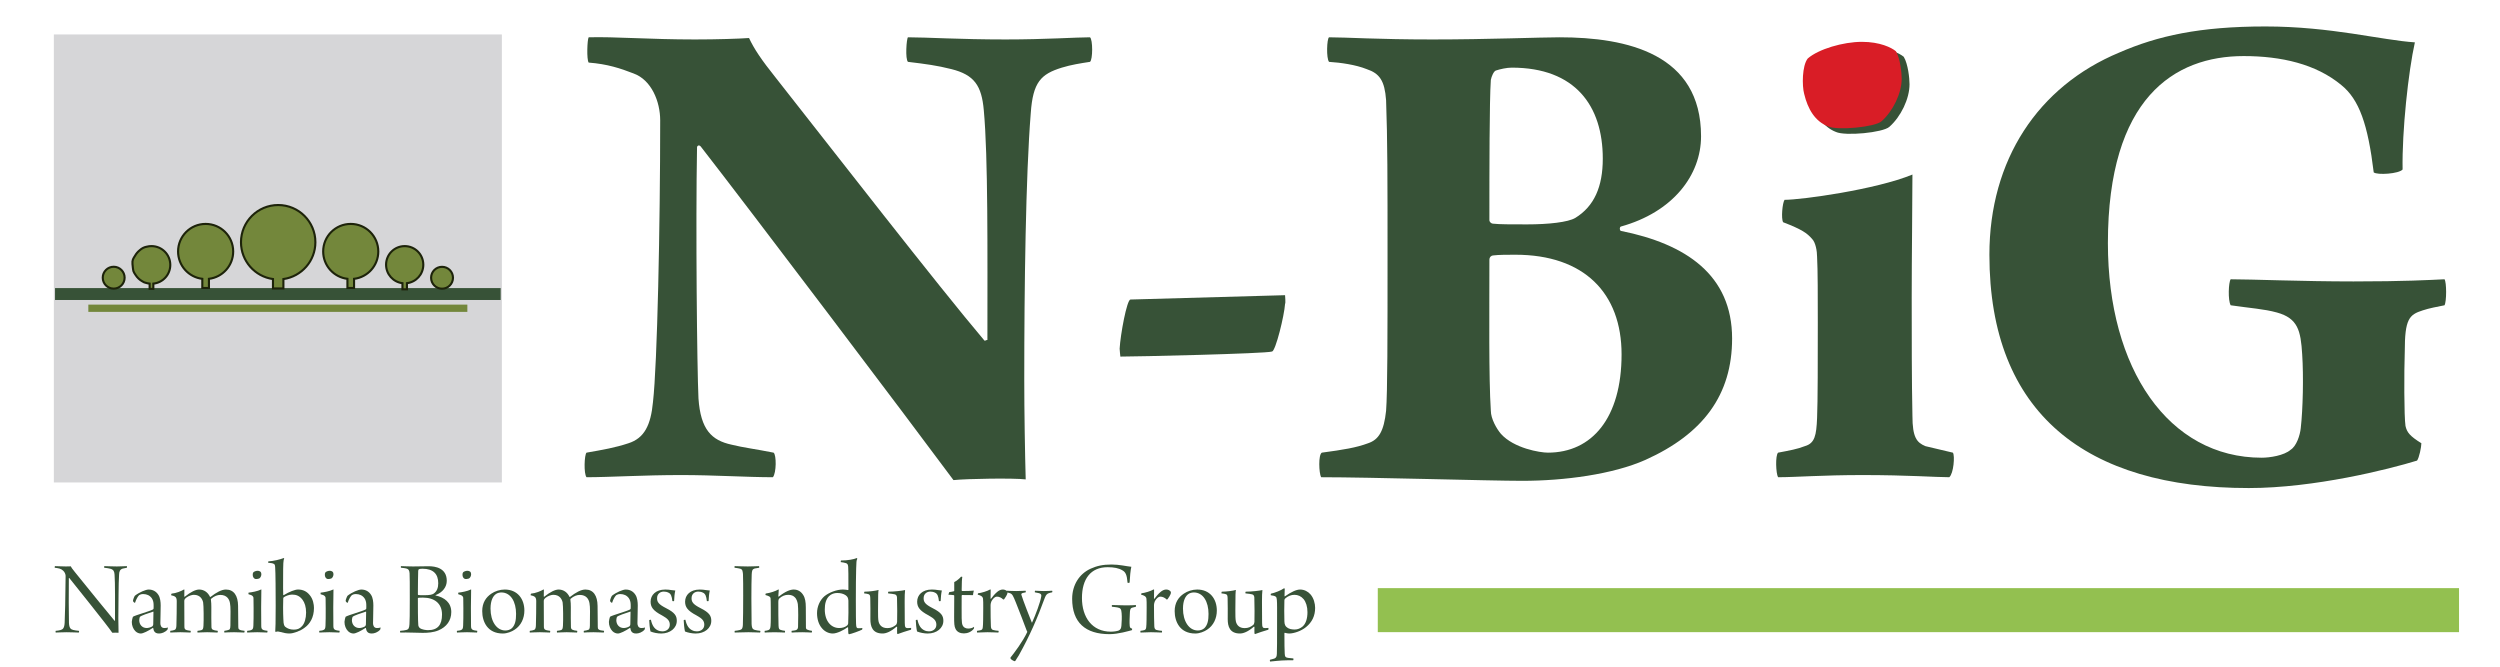 <?xml version="1.0" encoding="UTF-8"?>
<!-- Generator: Adobe Illustrator 16.0.0, SVG Export Plug-In . SVG Version: 6.00 Build 0)  -->
<svg xmlns="http://www.w3.org/2000/svg" xmlns:xlink="http://www.w3.org/1999/xlink" version="1.1" x="0px" y="0px" width="255.118px" height="68.032px" viewBox="0 0 255.118 68.032" xml:space="preserve">
<g id="Ebene_1">
	<rect x="5.496" y="3.516" fill="#D6D6D8" width="45.718" height="45.718"></rect>
	<rect x="140.599" y="60.017" fill="#93C050" width="110.338" height="4.492"></rect>
	<rect x="5.617" y="29.398" fill="#375237" width="45.475" height="1.215"></rect>
	<rect x="9.015" y="31.085" fill="#73873B" width="38.678" height="0.742"></rect>
	
		<rect x="9.015" y="31.086" display="none" fill="none" stroke="#1D230A" stroke-width="0.216" stroke-miterlimit="22.926" width="38.678" height="0.741"></rect>
</g>
<g id="Ebene_5">
	<path fill="#375237" d="M5.606,57.772c0.209,0,0.737,0.033,1.123,0.033c0.242,0,0.396,0,0.495-0.011   c0.033,0.077,0.132,0.242,0.418,0.583c1.155,1.441,3.575,4.411,4.06,4.983l0.033-0.021c0-1.452,0.022-3.972-0.044-4.688   c-0.022-0.318-0.088-0.506-0.396-0.604c-0.187-0.056-0.396-0.077-0.66-0.11c-0.022-0.021-0.011-0.143,0.011-0.165   c0.286,0,0.759,0.033,1.276,0.033c0.33,0,0.891-0.033,1.023-0.033c0.022,0.022,0.022,0.144,0,0.165   c-0.198,0.033-0.297,0.055-0.429,0.088c-0.286,0.088-0.352,0.319-0.363,0.595c-0.066,0.869-0.055,3.047-0.077,4.488   c0,0.495,0.011,1.111,0.022,1.463c-0.121-0.011-0.495-0.011-0.638,0c-0.528-0.792-3.906-4.973-4.39-5.589   c-0.011-0.011-0.044,0-0.044,0.012c-0.022,1.11-0.011,3.972,0.011,4.565c0.022,0.528,0.176,0.66,0.429,0.726   c0.165,0.044,0.374,0.066,0.583,0.089c0.033,0.021,0.022,0.165-0.011,0.176c-0.209,0-0.693-0.033-1.232-0.033   c-0.55,0-0.902,0.033-1.122,0.033c-0.022-0.022-0.022-0.154,0-0.176c0.22-0.022,0.341-0.033,0.484-0.077   c0.242-0.066,0.396-0.188,0.429-0.727c0.033-0.517,0.077-2.53,0.099-4.808c0-0.143-0.088-0.385-0.253-0.528   c-0.231-0.22-0.462-0.242-0.858-0.297C5.573,57.916,5.584,57.794,5.606,57.772z"></path>
	<path fill="#375237" d="M15.484,61.04c-0.198-0.275-0.506-0.418-0.869-0.418c-0.176,0-0.308,0.044-0.396,0.099   c-0.11,0.077-0.319,0.396-0.44,0.792c-0.033,0.033-0.209-0.109-0.209-0.197c0-0.121,0.143-0.474,0.198-0.528   c0.451-0.353,1.111-0.627,1.397-0.627c0.44,0,0.781,0.198,1.001,0.55c0.187,0.286,0.231,0.737,0.231,1.078   c0,0.583-0.033,1.408-0.033,1.815c0,0.198,0.077,0.484,0.396,0.484c0.176,0,0.242-0.012,0.374-0.056   c0,0.033-0.022,0.198-0.044,0.221c-0.253,0.286-0.605,0.396-0.858,0.396c-0.275,0-0.418-0.088-0.517-0.264   c-0.033-0.066-0.066-0.209-0.077-0.286c0-0.022-0.033-0.033-0.044-0.022c-0.473,0.319-1.001,0.572-1.221,0.572   c-0.209,0-0.407-0.088-0.561-0.242c-0.22-0.22-0.363-0.561-0.363-0.946c0-0.088,0.066-0.418,0.121-0.527   c0.297-0.176,1.662-0.539,2.036-0.737c0.022-0.011,0.066-0.077,0.066-0.099c0.011-0.133,0-0.275,0-0.43   C15.671,61.458,15.605,61.205,15.484,61.04z M15.627,62.415c-0.506,0.165-1.21,0.396-1.342,0.528   c-0.033,0.033-0.077,0.242-0.077,0.341c0,0.462,0.308,0.804,0.759,0.804c0.154,0,0.385-0.056,0.572-0.165   c0.055-0.044,0.099-0.121,0.099-0.231c0.011-0.341,0.022-1.067,0.022-1.254C15.66,62.426,15.638,62.404,15.627,62.415z"></path>
	<path fill="#375237" d="M17.794,64.285c0.187-0.055,0.198-0.264,0.209-0.495c0.022-0.561,0.033-1.793,0.033-2.475   c0-0.066-0.011-0.253-0.099-0.363c-0.099-0.121-0.319-0.176-0.473-0.209c-0.011-0.033,0.022-0.154,0.044-0.165   c0.451-0.033,1.012-0.264,1.276-0.429c0.011,0,0.033,0.021,0.033,0.032c0,0.088-0.011,0.528-0.011,0.683   c0,0.021,0.033,0.044,0.044,0.033c0.616-0.495,1.122-0.737,1.474-0.737c0.506,0,0.902,0.308,1.1,0.737   c0.011,0.032,0.055,0.021,0.066,0.011c0.583-0.451,1.122-0.748,1.562-0.748c0.814,0,1.232,0.627,1.243,1.661   c0.011,0.572,0.011,1.716,0.022,2.156c0,0.099,0.011,0.188,0.077,0.242c0.11,0.099,0.264,0.121,0.561,0.154   c0.011,0.032,0,0.153-0.033,0.176c-0.22,0-0.594-0.033-1.034-0.033c-0.517,0-0.781,0.022-0.99,0.033   c-0.022-0.022-0.022-0.154,0-0.176c0.22-0.033,0.341-0.056,0.473-0.11c0.143-0.055,0.143-0.275,0.143-0.727   c0.011-0.748,0.033-1.639-0.044-1.979c-0.066-0.407-0.319-0.848-0.99-0.848c-0.286,0-0.605,0.11-0.935,0.396   c-0.022,0.021-0.022,0.077-0.022,0.099c0.033,0.22,0.044,0.495,0.044,0.759c0,0.583-0.011,1.596,0.011,2.047   c0.011,0.132,0.066,0.22,0.154,0.253c0.121,0.055,0.253,0.088,0.484,0.11c0.022,0.032,0.011,0.153-0.022,0.176   c-0.308,0-0.627-0.033-1.056-0.033c-0.396,0-0.781,0.033-0.979,0.033c-0.022-0.022-0.022-0.144,0-0.176   c0.198-0.022,0.286-0.033,0.418-0.077c0.143-0.056,0.165-0.165,0.187-0.451c0.033-0.539,0.022-2.058-0.033-2.365   c-0.066-0.309-0.286-0.781-0.946-0.781c-0.187,0-0.506,0.088-0.77,0.286c-0.11,0.088-0.209,0.187-0.209,0.33   c0,0.715,0,2.035,0.011,2.607c0,0.187,0.022,0.318,0.22,0.374c0.11,0.032,0.242,0.055,0.418,0.077   c0.022,0.021,0.011,0.165-0.022,0.176c-0.253,0-0.627-0.033-1.023-0.033c-0.572,0-0.748,0.033-1.023,0.033   c-0.033-0.022-0.022-0.165,0-0.176C17.585,64.351,17.684,64.329,17.794,64.285z"></path>
	<path fill="#375237" d="M27.265,64.549c-0.231,0-0.66-0.033-1.012-0.033c-0.451,0-0.836,0.033-1.023,0.033   c-0.022-0.022-0.022-0.154,0-0.176c0.154-0.012,0.319-0.033,0.429-0.089c0.132-0.055,0.187-0.143,0.198-0.45   c0.022-0.275,0.022-1.155,0.022-1.761c0-0.429,0-0.814-0.011-1.001c0-0.066,0-0.132-0.066-0.22c-0.099-0.121-0.242-0.154-0.44-0.21   c-0.011-0.021-0.011-0.143,0-0.164c0.319-0.033,0.902-0.133,1.31-0.33c-0.011,0.297-0.022,1.188-0.022,1.858   c0,0.595,0,1.376,0.011,1.903c0,0.231,0.077,0.33,0.231,0.386c0.11,0.032,0.187,0.055,0.407,0.077   C27.298,64.406,27.298,64.539,27.265,64.549z M26.44,59.038c-0.055,0.033-0.341,0.077-0.418,0.033   c-0.143-0.056-0.231-0.231-0.231-0.396c-0.011-0.088,0.011-0.198,0.055-0.264c0.077-0.089,0.286-0.165,0.44-0.165   c0.143,0,0.264,0.065,0.297,0.099c0.066,0.066,0.088,0.188,0.088,0.253C26.671,58.795,26.561,58.982,26.44,59.038z"></path>
	<path fill="#375237" d="M31.599,60.72c0.352,0.407,0.44,0.979,0.44,1.32c0,0.946-0.396,1.629-0.979,2.035   c-0.385,0.298-1.089,0.572-1.529,0.572c-0.286,0-0.627-0.065-0.914-0.154c-0.154-0.044-0.286-0.076-0.473-0.011   c-0.022,0.011-0.055-0.033-0.055-0.055c0.022-0.286,0.044-0.892,0.044-2.607c0-1.21-0.011-3.499-0.055-3.961   c-0.022-0.23-0.044-0.274-0.165-0.33c-0.121-0.065-0.319-0.077-0.539-0.099c-0.022-0.022-0.011-0.132,0.022-0.144   c0.539-0.032,1.199-0.197,1.562-0.341c0.011,0,0.044,0.056,0.044,0.077c-0.088,0.121-0.11,0.407-0.11,1.97   c-0.011,0.825,0,1.419,0.011,1.716c0,0.022,0.033,0.033,0.055,0.022c0.55-0.342,1.155-0.572,1.452-0.572   C30.961,60.16,31.335,60.39,31.599,60.72z M28.992,60.929c-0.044,0.022-0.077,0.056-0.088,0.133   c-0.022,0.241-0.022,1.54,0.011,2.112c0.011,0.627,0.11,0.704,0.198,0.792c0.22,0.176,0.506,0.286,0.858,0.286   c0.341,0,0.605-0.077,0.858-0.363c0.253-0.275,0.407-0.792,0.407-1.375s-0.143-1.013-0.363-1.31   c-0.297-0.396-0.638-0.528-1.067-0.528C29.476,60.676,29.146,60.831,28.992,60.929z"></path>
	<path fill="#375237" d="M34.624,64.549c-0.231,0-0.66-0.033-1.012-0.033c-0.451,0-0.836,0.033-1.023,0.033   c-0.022-0.022-0.022-0.154,0-0.176c0.154-0.012,0.319-0.033,0.429-0.089c0.132-0.055,0.187-0.143,0.198-0.45   c0.022-0.275,0.022-1.155,0.022-1.761c0-0.429,0-0.814-0.011-1.001c0-0.066,0-0.132-0.066-0.22c-0.099-0.121-0.242-0.154-0.44-0.21   c-0.011-0.021-0.011-0.143,0-0.164c0.319-0.033,0.902-0.133,1.31-0.33c-0.011,0.297-0.022,1.188-0.022,1.858   c0,0.595,0,1.376,0.011,1.903c0,0.231,0.077,0.33,0.231,0.386c0.11,0.032,0.187,0.055,0.407,0.077   C34.657,64.406,34.657,64.539,34.624,64.549z M33.799,59.038c-0.055,0.033-0.341,0.077-0.418,0.033   c-0.143-0.056-0.231-0.231-0.231-0.396c-0.011-0.088,0.011-0.198,0.055-0.264c0.077-0.089,0.286-0.165,0.44-0.165   c0.143,0,0.264,0.065,0.297,0.099c0.066,0.066,0.088,0.188,0.088,0.253C34.03,58.795,33.92,58.982,33.799,59.038z"></path>
	<path fill="#375237" d="M37.187,61.04c-0.198-0.275-0.506-0.418-0.869-0.418c-0.176,0-0.308,0.044-0.396,0.099   c-0.11,0.077-0.319,0.396-0.44,0.792c-0.033,0.033-0.209-0.109-0.209-0.197c0-0.121,0.143-0.474,0.198-0.528   c0.451-0.353,1.111-0.627,1.397-0.627c0.44,0,0.781,0.198,1.001,0.55c0.187,0.286,0.231,0.737,0.231,1.078   c0,0.583-0.033,1.408-0.033,1.815c0,0.198,0.077,0.484,0.396,0.484c0.176,0,0.242-0.012,0.375-0.056   c0,0.033-0.022,0.198-0.044,0.221c-0.253,0.286-0.605,0.396-0.858,0.396c-0.275,0-0.418-0.088-0.517-0.264   c-0.033-0.066-0.066-0.209-0.077-0.286c0-0.022-0.033-0.033-0.044-0.022c-0.473,0.319-1.001,0.572-1.221,0.572   c-0.209,0-0.407-0.088-0.561-0.242c-0.22-0.22-0.363-0.561-0.363-0.946c0-0.088,0.066-0.418,0.121-0.527   c0.297-0.176,1.662-0.539,2.036-0.737c0.022-0.011,0.066-0.077,0.066-0.099c0.011-0.133,0-0.275,0-0.43   C37.374,61.458,37.308,61.205,37.187,61.04z M37.33,62.415c-0.506,0.165-1.21,0.396-1.342,0.528   c-0.033,0.033-0.077,0.242-0.077,0.341c0,0.462,0.308,0.804,0.759,0.804c0.154,0,0.385-0.056,0.572-0.165   c0.055-0.044,0.099-0.121,0.099-0.231c0.011-0.341,0.022-1.067,0.022-1.254C37.363,62.426,37.341,62.404,37.33,62.415z"></path>
	<path fill="#375237" d="M40.926,57.772c0.429,0.011,0.737,0.033,1.232,0.033c0.594,0,0.858-0.022,1.584-0.022   c0.649,0,1.849,0.165,1.849,1.485c0,0.627-0.407,1.178-1.145,1.464c-0.011,0.011-0.011,0.021,0,0.032   c0.924,0.198,1.606,0.737,1.606,1.694c0,0.869-0.484,1.519-1.309,1.87c-0.495,0.21-1.078,0.254-1.606,0.254   c-0.495,0-1.584-0.056-2.299-0.033c-0.022-0.022-0.022-0.165,0.011-0.176c0.22-0.022,0.44-0.033,0.627-0.089   c0.209-0.055,0.286-0.187,0.308-0.594c0.022-0.341,0.033-0.99,0.033-2.563c0-1.562,0-2.2-0.022-2.629   c-0.022-0.297-0.11-0.407-0.264-0.462c-0.154-0.056-0.418-0.077-0.605-0.1C40.894,57.926,40.894,57.783,40.926,57.772z    M42.764,58.081c-0.055,0.021-0.088,0.121-0.088,0.176c-0.011,0.242-0.033,1.562-0.033,2.398c0,0.021,0.022,0.065,0.044,0.065   c0.099,0.012,0.242,0.022,0.561,0.022c0.638,0,0.847-0.066,0.99-0.154c0.352-0.23,0.484-0.616,0.484-1.067   c0-0.945-0.506-1.484-1.606-1.484C42.951,58.037,42.808,58.058,42.764,58.081z M45.107,62.711c0-1.133-0.77-1.727-1.947-1.727   c-0.297,0-0.429,0.011-0.473,0.021c-0.011,0.012-0.044,0.022-0.044,0.044c0,0.704,0,2.289,0.044,2.751   c0.011,0.109,0.077,0.23,0.165,0.297c0.198,0.154,0.627,0.209,0.825,0.209C44.678,64.307,45.107,63.757,45.107,62.711z"></path>
	<path fill="#375237" d="M48.671,64.549c-0.231,0-0.66-0.033-1.012-0.033c-0.451,0-0.836,0.033-1.023,0.033   c-0.022-0.022-0.022-0.154,0-0.176c0.154-0.012,0.319-0.033,0.429-0.089c0.132-0.055,0.187-0.143,0.198-0.45   c0.022-0.275,0.022-1.155,0.022-1.761c0-0.429,0-0.814-0.011-1.001c0-0.066,0-0.132-0.066-0.22c-0.099-0.121-0.242-0.154-0.44-0.21   c-0.011-0.021-0.011-0.143,0-0.164c0.319-0.033,0.902-0.133,1.31-0.33c-0.011,0.297-0.022,1.188-0.022,1.858   c0,0.595,0,1.376,0.011,1.903c0,0.231,0.077,0.33,0.231,0.386c0.11,0.032,0.187,0.055,0.407,0.077   C48.704,64.406,48.704,64.539,48.671,64.549z M47.846,59.038c-0.055,0.033-0.341,0.077-0.418,0.033   c-0.143-0.056-0.231-0.231-0.231-0.396c-0.011-0.088,0.011-0.198,0.055-0.264c0.077-0.089,0.286-0.165,0.44-0.165   c0.143,0,0.264,0.065,0.297,0.099c0.066,0.066,0.088,0.188,0.088,0.253C48.077,58.795,47.967,58.982,47.846,59.038z"></path>
	<path fill="#375237" d="M53.511,62.305c0,0.78-0.33,1.529-1.001,1.958c-0.275,0.187-0.748,0.385-1.199,0.385   c-1.551,0-2.102-1.188-2.102-2.288c0-0.836,0.374-1.408,0.935-1.782c0.363-0.253,0.88-0.418,1.364-0.418   C52.796,60.16,53.511,61.106,53.511,62.305z M50.607,60.622c-0.275,0.187-0.55,0.627-0.55,1.485c0,1.298,0.616,2.233,1.518,2.233   c0.209,0,0.484-0.066,0.671-0.242c0.33-0.341,0.418-0.803,0.418-1.452c0-1.232-0.539-2.189-1.507-2.189   C51.003,60.457,50.739,60.511,50.607,60.622z"></path>
	<path fill="#375237" d="M54.479,64.285c0.187-0.055,0.198-0.264,0.209-0.495c0.022-0.561,0.033-1.793,0.033-2.475   c0-0.066-0.011-0.253-0.099-0.363c-0.099-0.121-0.319-0.176-0.473-0.209c-0.011-0.033,0.022-0.154,0.044-0.165   c0.451-0.033,1.012-0.264,1.276-0.429c0.011,0,0.033,0.021,0.033,0.032c0,0.088-0.011,0.528-0.011,0.683   c0,0.021,0.033,0.044,0.044,0.033c0.616-0.495,1.122-0.737,1.474-0.737c0.506,0,0.902,0.308,1.1,0.737   c0.011,0.032,0.055,0.021,0.066,0.011c0.583-0.451,1.122-0.748,1.562-0.748c0.814,0,1.232,0.627,1.243,1.661   c0.011,0.572,0.011,1.716,0.022,2.156c0,0.099,0.011,0.188,0.077,0.242c0.11,0.099,0.264,0.121,0.561,0.154   c0.011,0.032,0,0.153-0.033,0.176c-0.22,0-0.594-0.033-1.034-0.033c-0.517,0-0.781,0.022-0.99,0.033   c-0.022-0.022-0.022-0.154,0-0.176c0.22-0.033,0.341-0.056,0.473-0.11c0.143-0.055,0.143-0.275,0.143-0.727   c0.011-0.748,0.033-1.639-0.044-1.979c-0.066-0.407-0.319-0.848-0.99-0.848c-0.286,0-0.605,0.11-0.935,0.396   c-0.022,0.021-0.022,0.077-0.022,0.099c0.033,0.22,0.044,0.495,0.044,0.759c0,0.583-0.011,1.596,0.011,2.047   c0.011,0.132,0.066,0.22,0.154,0.253c0.121,0.055,0.253,0.088,0.484,0.11c0.022,0.032,0.011,0.153-0.022,0.176   c-0.308,0-0.627-0.033-1.056-0.033c-0.396,0-0.781,0.033-0.979,0.033c-0.022-0.022-0.022-0.144,0-0.176   c0.198-0.022,0.286-0.033,0.418-0.077c0.143-0.056,0.165-0.165,0.187-0.451c0.033-0.539,0.022-2.058-0.033-2.365   c-0.066-0.309-0.286-0.781-0.946-0.781c-0.187,0-0.506,0.088-0.77,0.286c-0.11,0.088-0.209,0.187-0.209,0.33   c0,0.715,0,2.035,0.011,2.607c0,0.187,0.022,0.318,0.22,0.374c0.11,0.032,0.242,0.055,0.418,0.077   c0.022,0.021,0.011,0.165-0.022,0.176c-0.253,0-0.627-0.033-1.023-0.033c-0.572,0-0.748,0.033-1.023,0.033   c-0.033-0.022-0.022-0.165,0-0.176C54.27,64.351,54.369,64.329,54.479,64.285z"></path>
	<path fill="#375237" d="M64.169,61.04c-0.198-0.275-0.506-0.418-0.869-0.418c-0.176,0-0.308,0.044-0.396,0.099   c-0.11,0.077-0.319,0.396-0.44,0.792c-0.033,0.033-0.209-0.109-0.209-0.197c0-0.121,0.143-0.474,0.198-0.528   c0.451-0.353,1.111-0.627,1.397-0.627c0.44,0,0.781,0.198,1.001,0.55c0.187,0.286,0.231,0.737,0.231,1.078   c0,0.583-0.033,1.408-0.033,1.815c0,0.198,0.077,0.484,0.396,0.484c0.176,0,0.242-0.012,0.375-0.056   c0,0.033-0.022,0.198-0.044,0.221c-0.253,0.286-0.605,0.396-0.858,0.396c-0.275,0-0.418-0.088-0.517-0.264   c-0.033-0.066-0.066-0.209-0.077-0.286c0-0.022-0.033-0.033-0.044-0.022c-0.473,0.319-1.001,0.572-1.221,0.572   c-0.209,0-0.407-0.088-0.561-0.242c-0.22-0.22-0.363-0.561-0.363-0.946c0-0.088,0.066-0.418,0.121-0.527   c0.297-0.176,1.662-0.539,2.036-0.737c0.022-0.011,0.066-0.077,0.066-0.099c0.011-0.133,0-0.275,0-0.43   C64.356,61.458,64.291,61.205,64.169,61.04z M64.312,62.415c-0.506,0.165-1.21,0.396-1.342,0.528   c-0.033,0.033-0.077,0.242-0.077,0.341c0,0.462,0.308,0.804,0.759,0.804c0.154,0,0.385-0.056,0.572-0.165   c0.055-0.044,0.099-0.121,0.099-0.231c0.011-0.341,0.022-1.067,0.022-1.254C64.345,62.426,64.323,62.404,64.312,62.415z"></path>
	<path fill="#375237" d="M68.79,61.326c-0.011,0.033-0.154,0.033-0.176,0.011c-0.055-0.495-0.154-0.748-0.396-0.857   c-0.154-0.077-0.308-0.11-0.484-0.11c-0.352,0-0.682,0.23-0.682,0.671c0,0.374,0.121,0.616,0.924,1.023   c0.891,0.451,1.089,0.781,1.089,1.287c0,0.748-0.682,1.298-1.595,1.298c-0.363,0-0.803-0.088-1.089-0.209   c-0.066-0.242-0.132-0.913-0.132-1.144c0.011-0.033,0.132-0.066,0.176-0.045c0.132,0.628,0.385,0.914,0.671,1.057   c0.165,0.088,0.341,0.121,0.495,0.121c0.429,0,0.759-0.264,0.759-0.671s-0.198-0.627-0.792-0.957   c-0.924-0.484-1.166-0.858-1.166-1.408c0-0.66,0.517-1.232,1.496-1.232c0.22,0,0.451,0.021,0.627,0.055   c0.143,0.022,0.33,0.044,0.396,0.044C68.833,60.611,68.812,60.918,68.79,61.326z"></path>
	<path fill="#375237" d="M72.31,61.326c-0.011,0.033-0.154,0.033-0.176,0.011c-0.055-0.495-0.154-0.748-0.396-0.857   c-0.154-0.077-0.308-0.11-0.484-0.11c-0.352,0-0.682,0.23-0.682,0.671c0,0.374,0.121,0.616,0.924,1.023   c0.891,0.451,1.089,0.781,1.089,1.287c0,0.748-0.682,1.298-1.595,1.298c-0.363,0-0.803-0.088-1.089-0.209   c-0.066-0.242-0.132-0.913-0.132-1.144c0.011-0.033,0.132-0.066,0.176-0.045c0.132,0.628,0.385,0.914,0.671,1.057   c0.165,0.088,0.341,0.121,0.495,0.121c0.429,0,0.759-0.264,0.759-0.671s-0.198-0.627-0.792-0.957   c-0.924-0.484-1.166-0.858-1.166-1.408c0-0.66,0.517-1.232,1.496-1.232c0.22,0,0.451,0.021,0.627,0.055   c0.143,0.022,0.33,0.044,0.396,0.044C72.354,60.611,72.332,60.918,72.31,61.326z"></path>
	<path fill="#375237" d="M74.971,57.772c0.253,0,0.781,0.033,1.332,0.033c0.572,0,0.913-0.033,1.155-0.033   c0.022,0.033,0.033,0.132,0.011,0.165l-0.462,0.077c-0.242,0.077-0.275,0.22-0.297,0.594c-0.022,0.418-0.033,1.519-0.033,2.465   c0,1.188,0.011,2.244,0.022,2.607c0.022,0.319,0.044,0.528,0.341,0.604c0.143,0.044,0.341,0.066,0.539,0.089   c0.033,0.032,0.011,0.153-0.011,0.176c-0.308,0-0.693-0.033-1.188-0.033c-0.638,0-0.858,0.033-1.397,0.033   c-0.033-0.033-0.022-0.144,0-0.176c0.165-0.012,0.363-0.045,0.484-0.077c0.275-0.056,0.319-0.209,0.341-0.507   c0.022-0.318,0.033-1.979,0.033-2.981c0-0.891,0-1.727-0.022-2.232c-0.033-0.254-0.033-0.474-0.275-0.539   c-0.121-0.033-0.308-0.066-0.572-0.1C74.938,57.916,74.949,57.794,74.971,57.772z"></path>
	<path fill="#375237" d="M78.425,64.296c0.154-0.056,0.198-0.231,0.209-0.44c0.033-0.385,0.022-1.145,0.022-1.782   c0-0.55-0.011-0.946-0.022-1.023c-0.022-0.132-0.088-0.209-0.517-0.33c-0.011-0.021,0-0.143,0.033-0.153   c0.429-0.056,1.001-0.242,1.287-0.418c0.011,0,0.033,0.021,0.033,0.044c-0.022,0.22-0.033,0.462-0.044,0.648   c0,0.033,0.022,0.056,0.044,0.044c0.671-0.539,1.177-0.726,1.518-0.726c0.44,0,0.759,0.209,0.979,0.561   c0.198,0.309,0.264,0.727,0.264,1.255c0,0.571,0,1.584,0.011,2.024c0,0.132,0.033,0.22,0.143,0.253   c0.143,0.065,0.275,0.099,0.473,0.121c0.011,0.032,0,0.153-0.033,0.176c-0.154,0-0.407-0.033-0.958-0.033   c-0.528,0-0.847,0.022-1.078,0.033c-0.022-0.022-0.022-0.154,0-0.176c0.198-0.022,0.352-0.045,0.418-0.066   c0.176-0.055,0.22-0.176,0.231-0.341c0.022-0.484,0.033-1.947-0.022-2.321c-0.033-0.188-0.11-0.518-0.319-0.704   c-0.143-0.144-0.341-0.242-0.671-0.242c-0.319,0-0.627,0.121-0.891,0.363c-0.077,0.076-0.11,0.165-0.11,0.396   c0,0.825,0,1.893,0.022,2.377c0.011,0.318,0.066,0.396,0.198,0.439c0.099,0.044,0.286,0.077,0.462,0.1   c0.011,0.021,0,0.143-0.011,0.176c-0.187,0-0.495-0.033-1.056-0.033c-0.638,0-0.825,0.033-1.001,0.033   c-0.022-0.022-0.022-0.144,0-0.176C78.183,64.362,78.315,64.34,78.425,64.296z"></path>
	<path fill="#375237" d="M87.974,64.252c-0.22,0.121-1.123,0.451-1.342,0.473c-0.022,0-0.066-0.066-0.066-0.132   c-0.011-0.088-0.022-0.385-0.022-0.562c0-0.021-0.022-0.032-0.044-0.021c-0.429,0.308-1.089,0.638-1.518,0.638   c-0.407,0-0.836-0.198-1.122-0.561c-0.308-0.363-0.484-0.902-0.484-1.519c0-0.66,0.286-1.32,0.759-1.728   c0.473-0.385,1.254-0.682,1.893-0.682c0.198,0,0.418,0.044,0.506,0.055c0.022,0,0.044-0.021,0.044-0.033   c0-1.529,0-2.057-0.022-2.343c-0.022-0.231-0.077-0.33-0.242-0.374c-0.143-0.044-0.352-0.088-0.517-0.1   c-0.011-0.032,0.011-0.143,0.022-0.165c0.693,0,1.309-0.121,1.628-0.253c0.022,0.012,0.033,0.066,0.033,0.088   c-0.088,0.154-0.088,0.33-0.11,0.99c-0.022,0.605-0.033,1.915-0.033,3.234c0,1.508,0.011,2.102,0.022,2.398   c0.011,0.407,0.088,0.44,0.198,0.451c0.154,0.011,0.308,0,0.44-0.021C88.006,64.131,87.996,64.23,87.974,64.252z M84.596,60.841   c-0.319,0.33-0.429,0.781-0.429,1.354c0,1.221,0.671,1.893,1.463,1.893c0.308,0,0.583-0.066,0.825-0.265   c0.055-0.044,0.088-0.132,0.099-0.198c0.022-0.285,0.044-1.892,0.022-2.332c-0.022-0.264-0.066-0.385-0.264-0.539   c-0.231-0.165-0.528-0.242-0.88-0.242C85.146,60.511,84.816,60.611,84.596,60.841z"></path>
	<path fill="#375237" d="M88.215,60.379c0.44,0,1.155-0.088,1.441-0.176c-0.033,0.176-0.055,0.451-0.055,2.058   c0,0.473,0,0.945,0.055,1.166c0.088,0.352,0.33,0.671,0.902,0.671c0.385,0,0.638-0.144,0.858-0.319   c0.077-0.055,0.121-0.187,0.132-0.308c0.022-0.209,0.011-1.937-0.011-2.498c-0.011-0.109-0.033-0.264-0.209-0.318   c-0.154-0.044-0.396-0.066-0.693-0.1c-0.022-0.021-0.011-0.153,0.022-0.176c0.594,0,1.43-0.099,1.705-0.165   c-0.033,0.209-0.044,0.704-0.044,1.166l0.011,2.179c0,0.462,0.077,0.539,0.308,0.539c0.154,0,0.198-0.011,0.341-0.022   c0,0.022,0.011,0.165-0.022,0.188c-0.396,0.11-1.089,0.341-1.342,0.44c-0.033,0-0.066-0.033-0.066-0.089   c-0.011-0.132,0-0.439,0-0.627c0-0.021-0.033-0.055-0.066-0.033c-0.605,0.528-1.078,0.693-1.419,0.693   c-1.034,0-1.243-0.715-1.243-1.463c0-0.518,0.011-1.661-0.011-2.156c-0.011-0.198-0.022-0.33-0.154-0.386   c-0.088-0.044-0.286-0.065-0.473-0.088C88.171,60.523,88.193,60.39,88.215,60.379z"></path>
	<path fill="#375237" d="M95.992,61.326c-0.011,0.033-0.154,0.033-0.176,0.011c-0.055-0.495-0.154-0.748-0.396-0.857   c-0.154-0.077-0.308-0.11-0.484-0.11c-0.352,0-0.682,0.23-0.682,0.671c0,0.374,0.121,0.616,0.924,1.023   c0.891,0.451,1.089,0.781,1.089,1.287c0,0.748-0.682,1.298-1.595,1.298c-0.363,0-0.803-0.088-1.089-0.209   c-0.066-0.242-0.132-0.913-0.132-1.144c0.011-0.033,0.132-0.066,0.176-0.045c0.132,0.628,0.385,0.914,0.671,1.057   c0.165,0.088,0.341,0.121,0.495,0.121c0.429,0,0.759-0.264,0.759-0.671S95.354,63.13,94.76,62.8   c-0.924-0.484-1.166-0.858-1.166-1.408c0-0.66,0.517-1.232,1.496-1.232c0.22,0,0.451,0.021,0.627,0.055   c0.143,0.022,0.33,0.044,0.396,0.044C96.036,60.611,96.014,60.918,95.992,61.326z"></path>
	<path fill="#375237" d="M98.191,60.72c-0.022,0-0.055,0.044-0.055,0.066c0,0.627-0.011,1.826,0,2.311   c0.011,0.352,0.033,0.561,0.077,0.66c0.088,0.253,0.308,0.385,0.583,0.385s0.44-0.066,0.605-0.176   c0.011,0.011-0.011,0.153-0.022,0.187c-0.264,0.353-0.682,0.484-1.012,0.484c-0.352,0-0.693-0.121-0.858-0.462   c-0.132-0.265-0.143-0.551-0.143-1.255c0-0.583,0.011-1.672,0.011-2.112c0-0.032-0.011-0.065-0.044-0.076   c-0.088-0.022-0.396-0.033-0.55-0.044c0-0.045,0.077-0.231,0.088-0.265c0.132-0.021,0.396-0.055,0.473-0.088   c0.022-0.011,0.033-0.055,0.033-0.066V59.4c0.209-0.088,0.605-0.418,0.693-0.55c0.033-0.011,0.099,0.011,0.132,0.022   c-0.033,0.153-0.066,0.594-0.066,1.375c0,0.021,0.033,0.066,0.055,0.066c0.539,0,1.056-0.022,1.188-0.045   c-0.033,0.121-0.077,0.33-0.088,0.463C98.951,60.732,98.532,60.72,98.191,60.72z"></path>
	<path fill="#375237" d="M102.801,60.39c0.011,0.022,0.011,0.121,0,0.165c-0.022,0.121-0.22,0.463-0.33,0.595   c0,0-0.077,0.033-0.088,0.033c-0.176-0.188-0.429-0.298-0.638-0.298c-0.231,0-0.407,0.198-0.561,0.451   c-0.044,0.088-0.099,0.275-0.099,0.44c0,0.627,0.011,1.914,0.033,2.134c0.011,0.209,0.066,0.319,0.209,0.374   c0.209,0.056,0.385,0.077,0.572,0.089c0.022,0.032,0.011,0.153-0.022,0.176c-0.154,0-0.693-0.033-1.111-0.033   c-0.297,0-0.869,0.022-1.056,0.033c-0.022-0.022-0.022-0.144,0-0.176c0.132-0.012,0.308-0.045,0.407-0.077   c0.099-0.044,0.165-0.11,0.176-0.309c0.033-0.187,0.044-1.133,0.044-1.958c0-0.429,0-0.781-0.022-0.924   c-0.011-0.11-0.044-0.298-0.539-0.418c0-0.033,0.011-0.133,0.033-0.144c0.33-0.033,0.958-0.22,1.243-0.396   c0.011,0,0.044,0.021,0.044,0.032c-0.011,0.198-0.011,0.704-0.011,0.913c0,0.012,0.033,0.022,0.044,0.012   c0.187-0.253,0.396-0.507,0.649-0.716c0.165-0.132,0.352-0.23,0.562-0.23C102.537,60.16,102.713,60.248,102.801,60.39z"></path>
	<path fill="#375237" d="M102.723,60.281c0.176,0,0.385,0.033,0.979,0.033c0.44,0,0.836-0.033,0.957-0.033   c0.022,0.021,0.033,0.143,0.011,0.165c-0.154,0.033-0.275,0.055-0.363,0.088c-0.066,0.033-0.099,0.099-0.077,0.165   c0.11,0.418,0.99,2.673,1.067,2.838h0.022c0.363-0.803,0.847-2.09,0.935-2.662c0.022-0.121,0.033-0.264-0.209-0.341l-0.44-0.088   c-0.022-0.033,0-0.154,0.022-0.165c0.132,0,0.55,0.033,0.891,0.033c0.363,0,0.583-0.022,0.847-0.033   c0.033,0.021,0.033,0.143,0,0.165c-0.154,0.033-0.264,0.055-0.341,0.088c-0.165,0.055-0.286,0.165-0.396,0.451   c-0.792,2.167-1.54,3.872-2.641,5.853l-0.385,0.616l-0.055,0.021c-0.132-0.032-0.352-0.153-0.418-0.264   c-0.011-0.021-0.022-0.088-0.011-0.11c0.385-0.483,1.243-1.605,1.716-2.618c0,0-0.066-0.154-0.088-0.198   c-0.22-0.594-0.726-1.925-1.078-2.794c-0.275-0.683-0.363-0.88-0.605-0.957c-0.099-0.033-0.176-0.055-0.363-0.088   C102.679,60.423,102.701,60.292,102.723,60.281z"></path>
	<path fill="#375237" d="M115.506,64.307c-0.297,0.077-1.375,0.407-2.288,0.407c-2.454,0-3.807-1.188-3.807-3.608   c0-1.408,0.726-2.553,1.903-3.081c0.605-0.274,1.221-0.418,2.112-0.418c0.814,0,1.474,0.176,2.024,0.231   c-0.077,0.297-0.154,1.078-0.176,1.606c-0.033,0.044-0.154,0.055-0.209,0.021c-0.066-0.814-0.209-1.089-0.528-1.265   c-0.363-0.221-0.847-0.319-1.507-0.319c-1.728,0-2.619,1.199-2.619,3.146c0,1.958,1.034,3.433,2.949,3.433   c0.308,0,0.638-0.056,0.781-0.11c0.198-0.077,0.275-0.22,0.297-0.506c0.033-0.341,0.055-0.902,0.022-1.266   c-0.033-0.418-0.099-0.539-0.44-0.594c-0.176-0.033-0.275-0.033-0.539-0.066c-0.033-0.021-0.033-0.153,0-0.176   c0.396,0,0.902,0.033,1.397,0.033c0.528,0,0.781-0.011,1.034-0.033c0.022,0.033,0.022,0.154,0,0.176   c-0.165,0.033-0.264,0.056-0.352,0.088c-0.209,0.056-0.253,0.198-0.264,0.616c-0.022,0.363-0.044,0.969-0.011,1.232   c0.022,0.198,0.044,0.231,0.242,0.297C115.539,64.186,115.528,64.296,115.506,64.307z"></path>
	<path fill="#375237" d="M119.477,60.39c0.011,0.022,0.011,0.121,0,0.165c-0.022,0.121-0.22,0.463-0.33,0.595   c0,0-0.077,0.033-0.088,0.033c-0.176-0.188-0.429-0.298-0.638-0.298c-0.231,0-0.407,0.198-0.561,0.451   c-0.044,0.088-0.099,0.275-0.099,0.44c0,0.627,0.011,1.914,0.033,2.134c0.011,0.209,0.066,0.319,0.209,0.374   c0.209,0.056,0.385,0.077,0.572,0.089c0.022,0.032,0.011,0.153-0.022,0.176c-0.154,0-0.693-0.033-1.111-0.033   c-0.297,0-0.869,0.022-1.056,0.033c-0.022-0.022-0.022-0.144,0-0.176c0.132-0.012,0.308-0.045,0.407-0.077   c0.099-0.044,0.165-0.11,0.176-0.309c0.033-0.187,0.044-1.133,0.044-1.958c0-0.429,0-0.781-0.022-0.924   c-0.011-0.11-0.044-0.298-0.539-0.418c0-0.033,0.011-0.133,0.033-0.144c0.33-0.033,0.958-0.22,1.243-0.396   c0.011,0,0.044,0.021,0.044,0.032c-0.011,0.198-0.011,0.704-0.011,0.913c0,0.012,0.033,0.022,0.044,0.012   c0.187-0.253,0.396-0.507,0.649-0.716c0.165-0.132,0.352-0.23,0.562-0.23C119.212,60.16,119.389,60.248,119.477,60.39z"></path>
	<path fill="#375237" d="M124.174,62.305c0,0.78-0.33,1.529-1.001,1.958c-0.275,0.187-0.749,0.385-1.199,0.385   c-1.551,0-2.102-1.188-2.102-2.288c0-0.836,0.374-1.408,0.935-1.782c0.363-0.253,0.88-0.418,1.364-0.418   C123.458,60.16,124.174,61.106,124.174,62.305z M121.27,60.622c-0.275,0.187-0.55,0.627-0.55,1.485   c0,1.298,0.616,2.233,1.518,2.233c0.209,0,0.484-0.066,0.671-0.242c0.33-0.341,0.418-0.803,0.418-1.452   c0-1.232-0.539-2.189-1.507-2.189C121.666,60.457,121.401,60.511,121.27,60.622z"></path>
	<path fill="#375237" d="M124.679,60.379c0.44,0,1.155-0.088,1.441-0.176c-0.033,0.176-0.055,0.451-0.055,2.058   c0,0.473,0,0.945,0.055,1.166c0.088,0.352,0.33,0.671,0.902,0.671c0.386,0,0.639-0.144,0.858-0.319   c0.077-0.055,0.121-0.187,0.132-0.308c0.022-0.209,0.012-1.937-0.011-2.498c-0.011-0.109-0.033-0.264-0.209-0.318   c-0.154-0.044-0.396-0.066-0.693-0.1c-0.021-0.021-0.011-0.153,0.022-0.176c0.594,0,1.43-0.099,1.705-0.165   c-0.033,0.209-0.044,0.704-0.044,1.166l0.011,2.179c0,0.462,0.077,0.539,0.309,0.539c0.153,0,0.197-0.011,0.341-0.022   c0,0.022,0.011,0.165-0.022,0.188c-0.396,0.11-1.089,0.341-1.342,0.44c-0.033,0-0.066-0.033-0.066-0.089   c-0.011-0.132,0-0.439,0-0.627c0-0.021-0.032-0.055-0.065-0.033c-0.605,0.528-1.078,0.693-1.419,0.693   c-1.034,0-1.243-0.715-1.243-1.463c0-0.518,0.011-1.661-0.011-2.156c-0.011-0.198-0.022-0.33-0.154-0.386   c-0.088-0.044-0.286-0.065-0.473-0.088C124.635,60.523,124.657,60.39,124.679,60.379z"></path>
	<path fill="#375237" d="M129.705,60.578c0.386-0.077,1.023-0.33,1.332-0.55c0.021-0.012,0.076,0.055,0.065,0.076   c-0.011,0.11-0.021,0.507-0.021,0.737c0,0.012,0.032,0.012,0.044,0.012c0.648-0.451,1.166-0.693,1.551-0.693   c0.43,0,0.804,0.209,1.045,0.483c0.342,0.386,0.484,0.946,0.484,1.387c0,0.825-0.319,1.463-0.924,1.958   c-0.506,0.418-1.254,0.66-1.738,0.66c-0.1,0-0.286-0.033-0.44-0.077c0,0-0.033,0.022-0.033,0.056c0,1.11,0.012,1.672,0.033,2.079   c0.011,0.319,0.088,0.385,0.341,0.429c0.144,0.022,0.309,0.033,0.539,0.056c0.022,0.032,0.012,0.176-0.021,0.187h-0.506   c-0.925,0.011-1.485,0.11-1.849,0.132c-0.021-0.021-0.033-0.165,0-0.187c0.132-0.033,0.319-0.077,0.44-0.121   c0.187-0.077,0.242-0.209,0.253-0.484c0.021-0.44,0.021-1.397,0.021-2.882c0-1.684,0.012-2.245-0.021-2.607   c-0.011-0.165-0.033-0.286-0.132-0.353c-0.077-0.055-0.265-0.11-0.484-0.132C129.661,60.72,129.673,60.599,129.705,60.578z    M131.202,61.029c-0.056,0.033-0.133,0.132-0.133,0.23c-0.021,0.231-0.021,1.871,0,2.146c0.012,0.33,0.089,0.495,0.275,0.627   c0.188,0.144,0.44,0.209,0.781,0.209c0.297,0,0.583-0.121,0.803-0.308c0.319-0.286,0.495-0.781,0.495-1.463   c0-0.572-0.153-1.034-0.396-1.332c-0.253-0.297-0.572-0.439-0.936-0.439C131.763,60.699,131.466,60.82,131.202,61.029z"></path>
</g>
<g id="Ebene_3">
	<path fill="#73873B" d="M28.388,20.923c2.097,0,3.796,1.7,3.796,3.796c0,1.916-1.42,3.5-3.264,3.759v0.957h-1.064v-0.957   c-1.845-0.259-3.264-1.843-3.264-3.759C24.592,22.623,26.291,20.923,28.388,20.923"></path>
	<path fill="none" stroke="#1D230A" stroke-width="0.216" stroke-miterlimit="22.926" d="M28.388,20.923   c2.097,0,3.796,1.7,3.796,3.796c0,1.916-1.42,3.5-3.264,3.759v0.957h-1.064v-0.957c-1.845-0.259-3.264-1.843-3.264-3.759   C24.592,22.623,26.291,20.923,28.388,20.923z"></path>
	<path fill="#73873B" d="M35.792,22.851c1.553,0,2.812,1.259,2.812,2.812c0,1.439-1.08,2.624-2.473,2.792v0.932h-0.677v-0.932   c-1.393-0.168-2.474-1.353-2.474-2.792C32.979,24.109,34.238,22.851,35.792,22.851"></path>
	<path fill="none" stroke="#1D230A" stroke-width="0.216" stroke-miterlimit="22.926" d="M35.792,22.851   c1.553,0,2.812,1.259,2.812,2.812c0,1.439-1.08,2.624-2.473,2.792v0.932h-0.677v-0.932c-1.393-0.168-2.474-1.353-2.474-2.792   C32.979,24.109,34.238,22.851,35.792,22.851z"></path>
	<path fill="#73873B" d="M41.298,25.115c1.049,0,1.899,0.85,1.899,1.898c0,0.972-0.73,1.773-1.671,1.886v0.629h-0.457v-0.629   c-0.94-0.113-1.67-0.914-1.67-1.886C39.399,25.965,40.249,25.115,41.298,25.115"></path>
	<path fill="none" stroke="#1D230A" stroke-width="0.216" stroke-miterlimit="22.926" d="M41.298,25.115   c1.049,0,1.899,0.85,1.899,1.898c0,0.972-0.73,1.773-1.671,1.886v0.629h-0.457v-0.629c-0.94-0.113-1.67-0.914-1.67-1.886   C39.399,25.965,40.249,25.115,41.298,25.115z"></path>
	<path fill="#73873B" d="M14.88,28.864c-0.097-0.012-0.224-0.069-0.361-0.157c-0.279-0.157-0.515-0.382-0.685-0.652   c-0.089-0.122-0.164-0.25-0.215-0.377c-0.038-0.097-0.089-0.593-0.1-0.731c-0.035-0.421,0.073-0.549,0.266-0.854   c0.12-0.211,0.278-0.398,0.466-0.55c0.249-0.224,0.484-0.324,0.73-0.368c0.153-0.04,0.313-0.06,0.478-0.06   c1.059,0,1.918,0.859,1.918,1.918c0,0.997-0.759,1.816-1.73,1.911v0.537H15.27v-0.537C15.135,28.93,15.005,28.903,14.88,28.864"></path>
	<path fill="none" stroke="#1D230A" stroke-width="0.216" stroke-miterlimit="22.926" d="M14.88,28.864   c-0.097-0.012-0.224-0.069-0.361-0.157c-0.279-0.157-0.515-0.382-0.685-0.652c-0.089-0.122-0.164-0.25-0.215-0.377   c-0.038-0.097-0.089-0.593-0.1-0.731c-0.035-0.421,0.073-0.549,0.266-0.854c0.12-0.211,0.278-0.398,0.466-0.55   c0.249-0.224,0.484-0.324,0.73-0.368c0.153-0.04,0.313-0.06,0.478-0.06c1.059,0,1.918,0.859,1.918,1.918   c0,0.997-0.759,1.816-1.73,1.911v0.537H15.27v-0.537C15.135,28.93,15.005,28.903,14.88,28.864z"></path>
	<path fill="#73873B" d="M20.984,22.851c-1.553,0-2.812,1.259-2.812,2.812c0,1.439,1.08,2.624,2.473,2.792v0.932h0.677v-0.932   c1.394-0.168,2.474-1.353,2.474-2.792C23.796,24.109,22.537,22.851,20.984,22.851"></path>
	<path fill="none" stroke="#1D230A" stroke-width="0.216" stroke-miterlimit="22.926" d="M20.984,22.851   c-1.553,0-2.812,1.259-2.812,2.812c0,1.439,1.08,2.624,2.473,2.792v0.932h0.677v-0.932c1.394-0.168,2.474-1.353,2.474-2.792   C23.796,24.109,22.537,22.851,20.984,22.851z"></path>
	<path fill="#73873B" d="M45.109,29.462c0.615,0,1.117-0.501,1.117-1.116c0-0.615-0.502-1.117-1.117-1.117   c-0.615,0-1.117,0.502-1.117,1.117C43.992,28.961,44.494,29.462,45.109,29.462"></path>
	<circle fill="none" stroke="#1D230A" stroke-width="0.216" stroke-miterlimit="22.926" cx="45.109" cy="28.345" r="1.116"></circle>
	<path fill="#73873B" d="M11.601,29.455c0.615,0,1.117-0.501,1.117-1.117c0-0.615-0.502-1.116-1.117-1.116   c-0.615,0-1.117,0.501-1.117,1.116C10.483,28.954,10.985,29.455,11.601,29.455"></path>
	<circle fill="none" stroke="#1D230A" stroke-width="0.216" stroke-miterlimit="22.926" cx="11.601" cy="28.338" r="1.116"></circle>
</g>
<g id="Ebene_4">
	<path fill="#375237" d="M60.072,3.806c2.654-0.074,6.192,0.221,10.836,0.221c2.286,0,4.497-0.074,5.529-0.147   c0.516,1.105,1.253,2.211,2.727,4.054c5.75,7.298,16.439,21.082,21.304,26.832c0.148,0,0.148-0.073,0.295-0.073   c0-9.141,0.074-18.65-0.369-23.442c-0.221-2.506-0.958-3.612-3.317-4.201c-1.474-0.369-2.58-0.516-4.423-0.738   c-0.294-0.295-0.147-2.359,0-2.506c1.917,0,5.234,0.221,9.952,0.221c4.128,0,7.224-0.221,8.625-0.221   c0.295,0.221,0.295,2.285,0,2.506c-0.959,0.148-1.917,0.295-2.875,0.59c-2.138,0.663-2.949,1.474-3.17,4.644   c-0.516,6.413-0.663,17.765-0.663,27.201c0,3.244,0.073,7.52,0.147,10.174c-1.253-0.148-5.971-0.074-7.371,0.072   c-4.423-5.971-20.862-27.716-25.801-34.056c-0.221-0.221-0.368,0-0.368,0.074c-0.148,8.035,0,22.557,0.147,25.651   c0.221,3.171,1.327,4.276,3.391,4.719c1.179,0.295,2.432,0.442,4.275,0.811c0.295,0.221,0.295,2.064-0.073,2.507   c-2.654,0-5.971-0.222-9.362-0.222c-3.833,0-7.298,0.222-9.657,0.222c-0.295-0.369-0.221-2.286,0-2.507   c1.696-0.295,2.949-0.516,4.276-0.958c1.621-0.516,2.285-1.843,2.506-4.202c0.442-3.833,0.737-17.986,0.737-28.749   c0-1.916-0.884-4.128-2.727-4.791c-1.327-0.516-2.654-0.958-4.571-1.106C59.851,6.091,59.925,4.027,60.072,3.806"></path>
	<path fill="#375237" d="M131.137,30.123c0,0.074,0.073,0.81,0,0.884c-0.074,1.18-0.958,4.792-1.327,4.865   c-0.663,0.222-13.932,0.517-15.48,0.517c0,0-0.074-0.664-0.074-0.812c0.074-1.4,0.737-5.012,1.106-5.012L131.137,30.123z"></path>
	<path fill="#375237" d="M152.65,7.197c-0.221,0.073-0.441,0.589-0.515,0.958c-0.147,2.138-0.147,9.436-0.147,14.301   c0,0.221,0.221,0.369,0.367,0.369c0.663,0.073,1.844,0.073,3.465,0.073c2.212,0,4.201-0.221,4.939-0.663   c1.917-1.179,2.801-3.17,2.801-6.045c0-5.381-2.801-9.288-9.288-9.288C153.757,6.902,153.094,7.05,152.65,7.197 M165.477,36.167   c0-6.267-3.833-10.173-10.835-10.173c-0.811,0-1.696,0-2.286,0.074c-0.146,0-0.367,0.147-0.367,0.442   c0,5.308-0.074,12.016,0.147,15.407c0,0.81,0.589,1.843,1.031,2.358c1.327,1.475,3.979,1.916,4.792,1.916   C162.455,46.192,165.477,42.654,165.477,36.167 M135.623,3.806c1.77,0,4.938,0.221,10.541,0.221c5.75,0,10.982-0.221,12.975-0.221   c6.928,0,14.448,1.695,14.448,10.099c0,3.981-2.875,7.74-8.184,9.214c-0.146,0.074-0.146,0.369,0,0.443   c6.635,1.327,11.353,4.496,11.353,10.983c0,5.75-2.948,9.73-8.846,12.385c-3.317,1.474-8.257,2.137-12.605,2.137   c-3.244,0-15.479-0.368-20.493-0.368c-0.221-0.442-0.294-2.286,0.074-2.507c2.212-0.295,3.538-0.516,4.717-0.958   c1.106-0.368,1.622-1.253,1.843-3.316c0.148-1.917,0.148-7.594,0.148-15.85c0-7.519,0-11.868-0.148-15.849   c-0.146-1.99-0.662-2.727-1.989-3.169c-1.106-0.443-2.653-0.664-3.833-0.738C135.328,5.944,135.401,3.953,135.623,3.806"></path>
	<path fill="#375237" d="M192.8,12.947c-0.663,0.59-4.496,0.959-5.455,0.516c-1.326-0.516-2.064-1.769-2.433-3.317   c-0.222-0.811-0.222-2.875,0.368-3.612c1.106-0.959,3.613-1.695,5.529-1.695c1.842,0,3.022,0.589,3.465,0.958   c0.442,0.737,0.589,2.211,0.589,2.801C194.863,10.072,193.979,11.915,192.8,12.947 M198.918,48.699c-1.4,0-4.201-0.221-8.847-0.221   c-4.128,0-6.78,0.221-8.624,0.221c-0.221-0.369-0.295-2.211,0-2.506c1.18-0.223,1.99-0.369,2.729-0.664   c1.031-0.295,1.178-1.105,1.253-2.875c0.073-1.622,0.073-6.192,0.073-9.73c0-2.506,0-5.455-0.073-6.708   c0-0.59-0.148-1.474-0.517-1.843c-0.517-0.59-1.031-0.958-2.948-1.695c-0.221-0.369-0.073-1.991,0.146-2.286   c1.696,0,9.289-1.032,13.049-2.58c0,3.023-0.074,8.404-0.074,12.532c0,3.759,0,8.698,0.074,12.089c0,2.212,0.442,2.727,1.326,3.096   l2.802,0.664C199.508,46.488,199.359,48.33,198.918,48.699"></path>
	<path fill="#375237" d="M246.653,47.003c-2.874,0.884-10.467,2.801-17.175,2.801c-16.586,0-26.465-7.593-26.465-23.81   c0-9.656,4.939-17.176,13.27-20.64c3.907-1.696,8.183-2.654,14.891-2.654c6.707,0,11.868,1.401,15.258,1.622   c-0.662,2.948-1.326,9.067-1.253,12.973c-0.368,0.443-2.58,0.59-2.948,0.295c-0.59-4.865-1.475-7.445-3.316-8.919   c-2.58-2.138-6.119-2.949-9.952-2.949c-7.077,0-13.858,4.276-13.858,19.092c0,12.827,6.192,21.894,15.7,21.894   c0.812,0,2.285-0.221,2.95-0.812c0.589-0.368,0.958-1.474,1.031-2.211c0.221-1.917,0.295-5.308,0.146-7.519   c-0.146-2.434-0.44-3.686-2.579-4.276c-1.326-0.368-2.727-0.442-4.719-0.737c-0.293-0.516-0.22-2.359,0-2.654   c2.14,0,7.298,0.221,12.533,0.221c5.233,0,7.74-0.147,9.288-0.221c0.22,0.295,0.22,2.285,0,2.654   c-0.738,0.147-1.548,0.295-2.212,0.516c-1.401,0.442-1.843,0.885-1.843,4.202c-0.073,2.063-0.073,6.634,0.073,7.592   c0.148,0.664,0.443,1.033,1.621,1.769C247.095,45.602,246.875,46.708,246.653,47.003"></path>
	<path fill="#D91D26" d="M194.062,8.03c0-0.589-0.147-2.064-0.59-2.801c-0.442-0.369-1.622-0.959-3.466-0.959   c-1.917,0-4.424,0.738-5.528,1.696c-0.59,0.737-0.59,2.801-0.368,3.612c0.368,1.548,1.104,2.802,2.432,3.318   c0.959,0.442,4.792,0.073,5.456-0.516C193.177,11.348,194.062,9.505,194.062,8.03"></path>
</g>
</svg>
